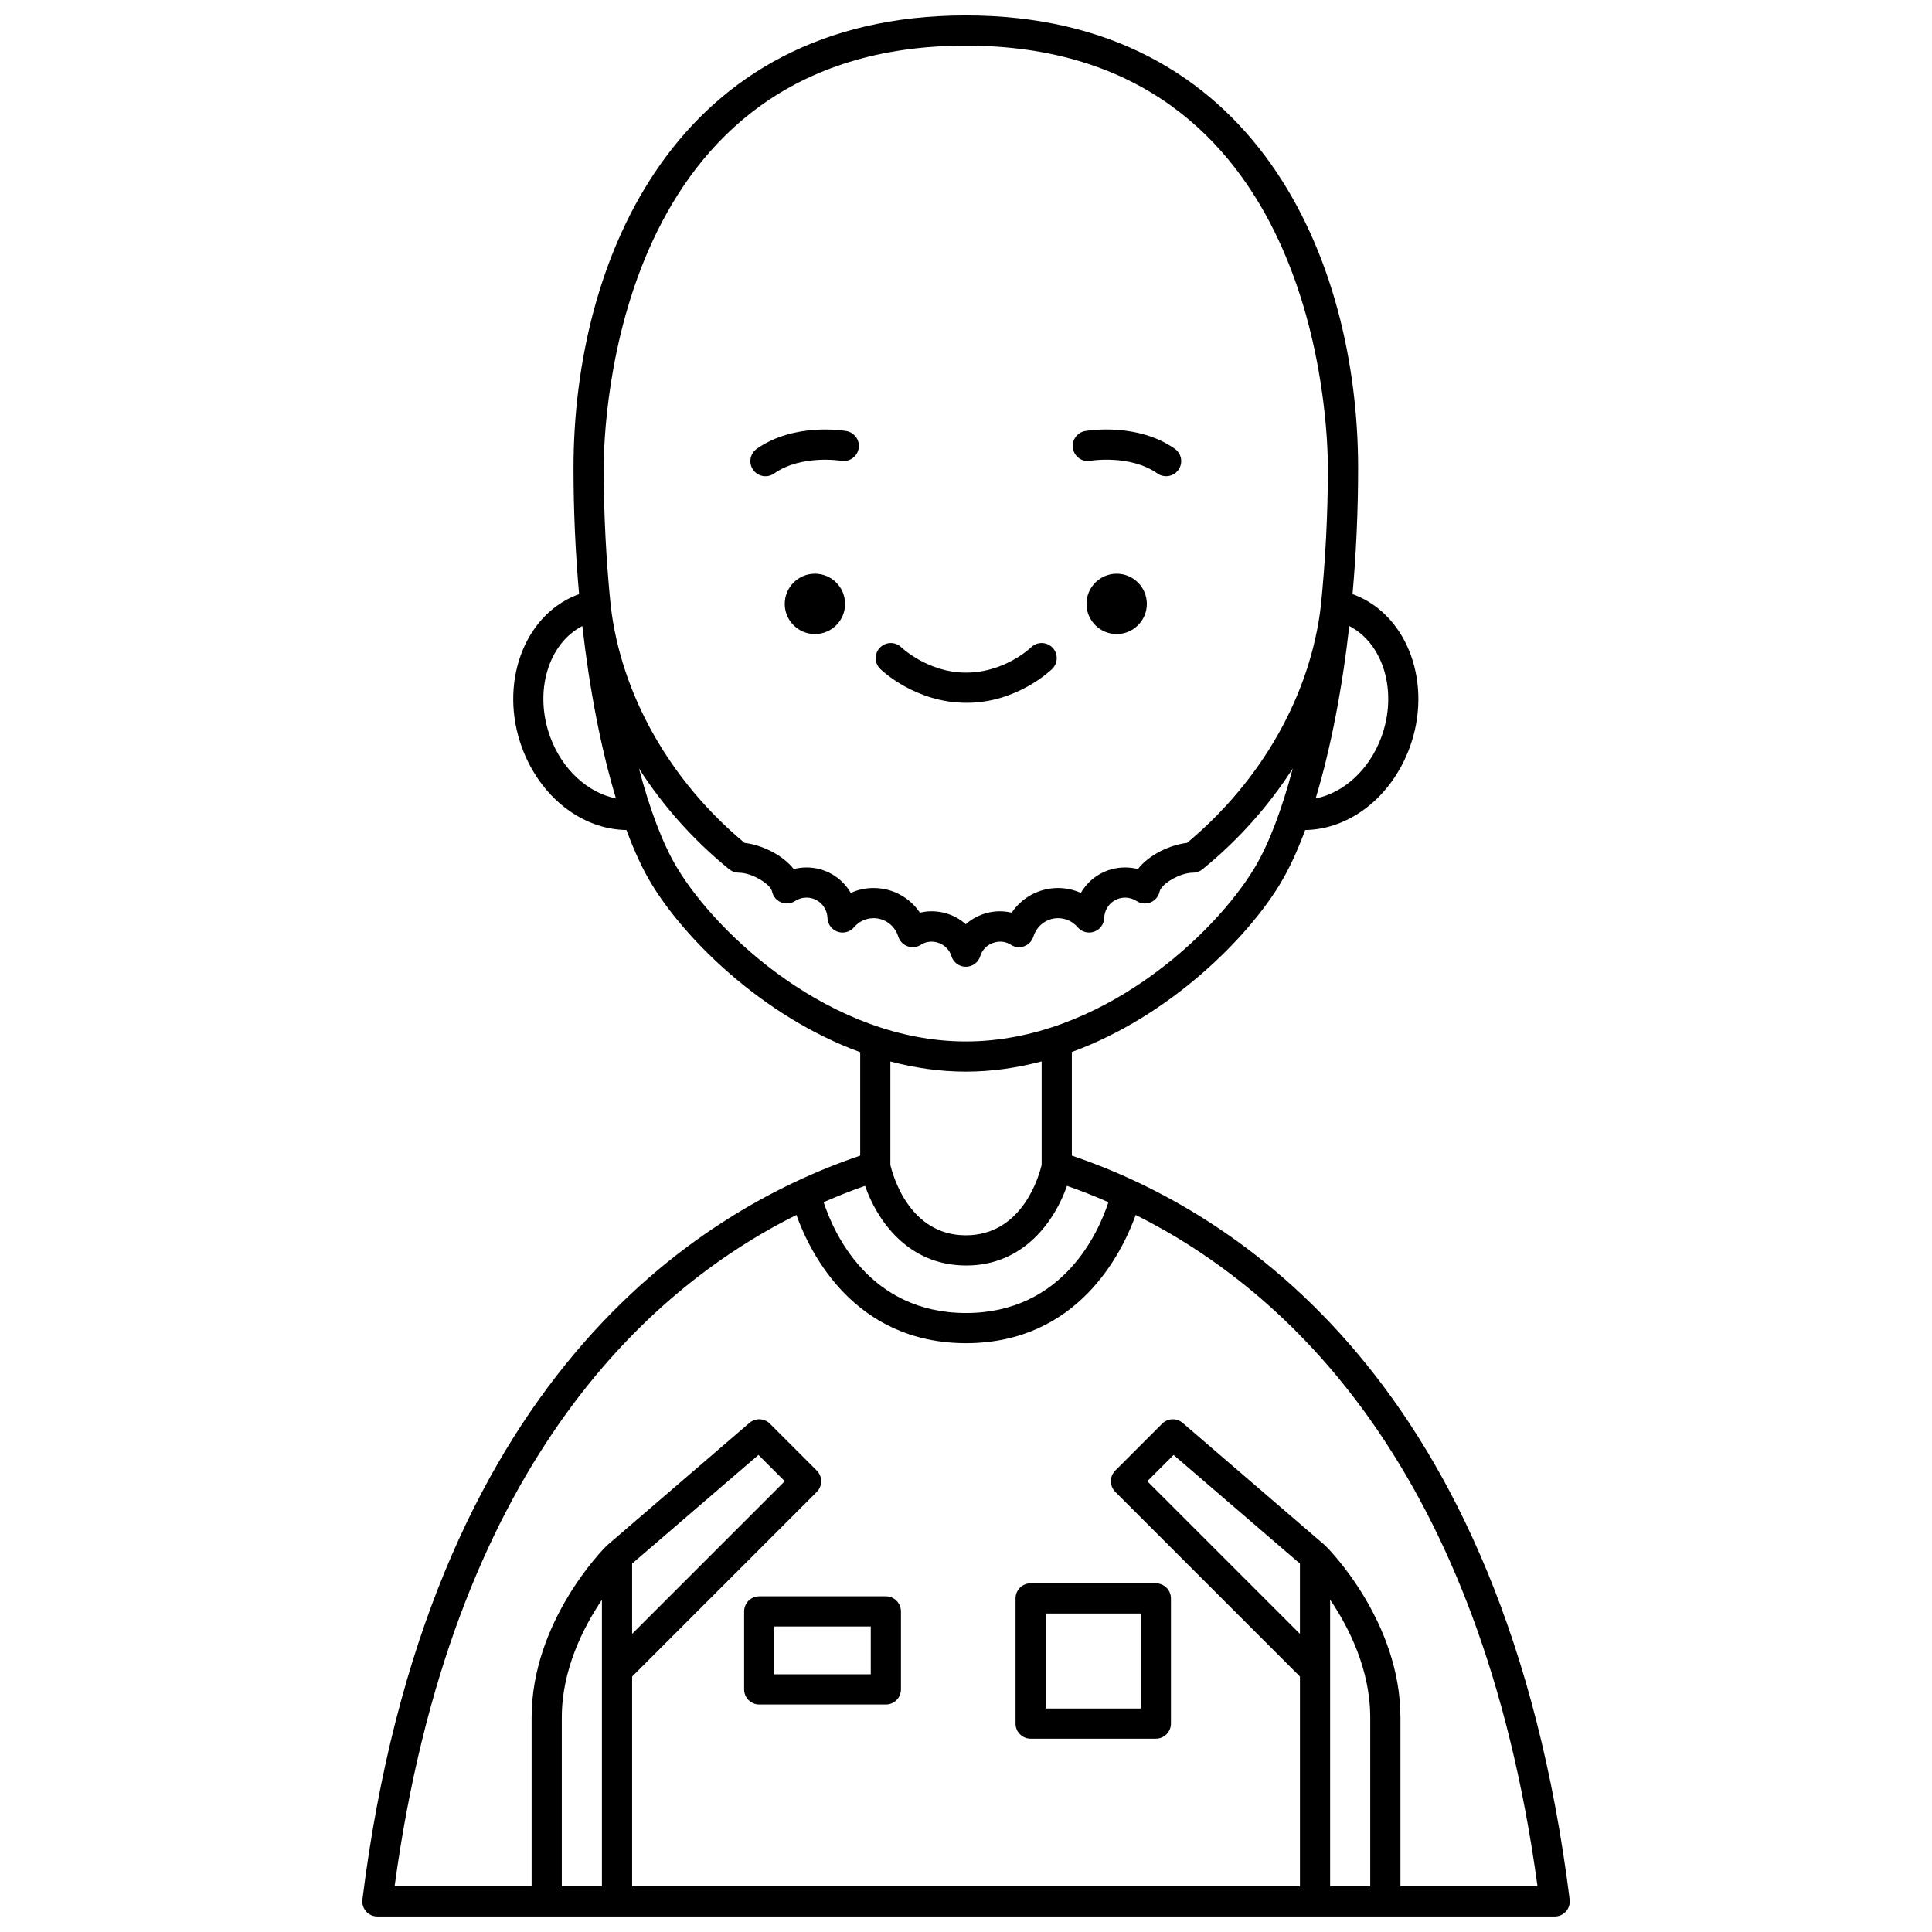 <?xml version="1.0" encoding="UTF-8"?>
<!-- Uploaded to: SVG Repo, www.svgrepo.com, Generator: SVG Repo Mixer Tools -->
<svg width="800px" height="800px" version="1.1" viewBox="144 144 512 512" xmlns="http://www.w3.org/2000/svg">
 <defs>
  <clipPath id="a">
   <path d="m240 148.09h321v503.81h-321z"/>
  </clipPath>
 </defs>
 <path d="m439.93 296.04c-4.414 0-7.996 3.578-7.996 7.996 0 4.414 3.578 7.996 7.996 7.996 4.414 0 7.996-3.578 7.996-7.996 0-4.418-3.582-7.996-7.996-7.996z"/>
 <path d="m432.96 266.11c0.109-0.016 10.547-1.723 17.766 3.363 0.699 0.496 1.504 0.73 2.301 0.73 1.258 0 2.496-0.59 3.273-1.695 1.273-1.809 0.84-4.301-0.965-5.574-9.98-7.027-23.191-4.805-23.75-4.703-2.172 0.383-3.621 2.449-3.242 4.621 0.379 2.176 2.438 3.652 4.617 3.258z"/>
 <path d="m359.96 296.04c-4.414 0-7.996 3.578-7.996 7.996 0 4.414 3.578 7.996 7.996 7.996 4.414 0 7.996-3.578 7.996-7.996 0-4.418-3.582-7.996-7.996-7.996z"/>
 <path d="m346.86 270.21c0.797 0 1.602-0.234 2.301-0.73 7.219-5.082 17.664-3.379 17.766-3.363 2.172 0.359 4.238-1.074 4.625-3.246 0.383-2.172-1.07-4.25-3.246-4.633-0.555-0.102-13.777-2.328-23.75 4.703-1.805 1.273-2.238 3.769-0.965 5.574 0.777 1.102 2.016 1.695 3.269 1.695z"/>
 <g clip-path="url(#a)">
  <path d="m428.05 450.26v-27.469c26.086-9.562 46.648-30.305 55.297-44.727 2.336-3.891 4.523-8.648 6.539-14.094 11.781-0.168 22.859-8.727 27.684-21.844 6.133-16.676-0.332-34.805-14.402-40.406-0.234-0.094-0.496-0.164-0.738-0.254 0.969-10.836 1.484-22.09 1.484-33.418-0.008-55.34-27.234-119.96-103.97-119.96s-103.96 64.617-103.96 119.96c0 11.324 0.516 22.582 1.484 33.418-0.242 0.09-0.508 0.156-0.742 0.254-14.07 5.606-20.531 23.73-14.398 40.406 4.824 13.121 15.902 21.676 27.684 21.844 2.016 5.449 4.203 10.203 6.539 14.094 8.668 14.449 29.27 35.227 55.41 44.77v27.422c-43.125 14.586-114.7 59.453-131.92 197.14-0.145 1.141 0.211 2.285 0.973 3.144 0.758 0.859 1.852 1.352 3 1.352h311.99c1.148 0 2.238-0.492 3-1.352 0.762-0.859 1.113-2.004 0.973-3.144-17.227-137.69-88.805-182.55-131.93-197.14zm-54.805 8.004c3.144 9.023 11.281 21.105 26.812 21.105 15.438 0 23.559-12.082 26.703-21.105 3.488 1.215 7.168 2.66 10.98 4.324-2.57 7.875-11.934 29.344-37.734 29.375-25.809-0.031-35.168-21.504-37.734-29.375 3.801-1.664 7.484-3.109 10.973-4.324zm136.82-118.9c-3.191 8.676-10.043 14.793-17.402 16.227 3.906-12.918 6.981-28.613 8.91-45.691 9.062 4.68 12.914 17.434 8.492 29.465zm-110.12-183.27c93.27 0 95.961 100.5 95.961 111.96 0 12.32-0.668 24.641-1.855 36.43-2.731 23.531-15.617 46.363-35.48 62.895-4.367 0.504-9.961 3.019-13.023 6.934-1.098-0.285-2.231-0.43-3.375-0.43-5.023 0-9.395 2.695-11.738 6.75-1.883-0.848-3.934-1.301-6.031-1.301-5.043 0-9.586 2.512-12.301 6.543-4.32-1.066-9.008 0.203-12.156 3.066-3.148-2.863-7.832-4.137-12.156-3.066-2.711-4.031-7.254-6.543-12.301-6.543-2.098 0-4.148 0.453-6.031 1.301-2.344-4.059-6.715-6.75-11.738-6.75-1.145 0-2.277 0.148-3.375 0.43-3.066-3.91-8.656-6.43-13.023-6.934-19.867-16.535-32.746-39.367-35.48-62.895-1.188-11.793-1.855-24.109-1.855-36.43 0-11.461 2.691-111.96 95.961-111.96zm-110.11 183.27c-4.426-12.031-0.566-24.793 8.492-29.465 1.934 17.074 5.004 32.766 8.906 45.688-7.34-1.445-14.207-7.555-17.398-16.223zm33.578 34.582c-3.809-6.344-7.215-15.445-10.09-26.301 6.352 9.914 14.418 19.004 23.938 26.734 0.711 0.578 1.605 0.895 2.519 0.895 3.539 0 8.418 3.047 8.816 4.965 0.27 1.297 1.16 2.375 2.379 2.883 1.219 0.508 2.613 0.383 3.723-0.34 0.914-0.598 1.961-0.91 3.027-0.91 3.012 0 5.453 2.371 5.559 5.398 0.059 1.645 1.117 3.082 2.668 3.633 1.559 0.555 3.281 0.094 4.356-1.156 1.352-1.559 3.195-2.422 5.191-2.422 3.012 0 5.644 1.961 6.547 4.871 0.371 1.195 1.285 2.152 2.465 2.574 1.18 0.43 2.488 0.281 3.539-0.406 2.918-1.906 7.074-0.332 8.074 2.988 0.508 1.691 2.062 2.848 3.832 2.848s3.324-1.156 3.832-2.848c1-3.316 5.16-4.887 8.074-2.988 1.051 0.688 2.363 0.836 3.539 0.406 1.18-0.426 2.09-1.375 2.465-2.574 0.906-2.914 3.535-4.871 6.547-4.871 1.996 0 3.84 0.859 5.191 2.422 1.074 1.242 2.805 1.699 4.356 1.156 1.551-0.547 2.609-1.988 2.668-3.633 0.105-3.023 2.543-5.394 5.555-5.394 1.066 0 2.117 0.316 3.031 0.91 1.113 0.723 2.504 0.848 3.723 0.34s2.113-1.59 2.379-2.883c0.395-1.914 5.277-4.965 8.816-4.965 0.914 0 1.809-0.316 2.519-0.895 9.52-7.731 17.586-16.82 23.938-26.734-2.875 10.859-6.289 19.957-10.09 26.301-10.68 17.805-40.906 46.043-76.543 46.043-35.621 0-65.867-28.242-76.543-46.047zm76.535 54.043c6.922 0 13.645-1.004 20.098-2.707v27.426c-0.625 2.668-4.988 18.66-20.098 18.66-15.02 0-19.375-16.012-19.992-18.656v-27.406c6.426 1.688 13.109 2.684 19.992 2.684zm-88.434 130.38 33.484-28.801 6.969 6.969-40.449 40.449zm-8 28.012c-0.02 0.223-0.02 0.438 0 0.664v56.859h-10.633v-44.746c0-12.734 5.734-23.941 10.633-31.191zm184.98-9.391-40.453-40.449 6.969-6.969 33.484 28.801zm8 10.055c0.02-0.223 0.02-0.438 0-0.664v-18.453c4.894 7.231 10.633 18.43 10.633 31.223v44.746h-10.633zm18.637 56.855v-44.746c0-25.492-19.004-44.66-19.816-45.457-0.039-0.039-0.098-0.062-0.137-0.102-0.031-0.027-0.039-0.066-0.07-0.094l-37.688-32.414c-1.582-1.359-3.953-1.273-5.438 0.203l-12.418 12.418c-1.562 1.562-1.562 4.094 0 5.656l48.934 48.934v55.598l-176.98 0.004v-55.598l48.934-48.934c1.562-1.562 1.562-4.094 0-5.656l-12.418-12.418c-1.48-1.484-3.852-1.566-5.438-0.203l-37.688 32.414c-0.031 0.027-0.043 0.062-0.07 0.094-0.043 0.039-0.098 0.059-0.141 0.102-0.809 0.805-19.816 19.973-19.816 45.457v44.746l-36.312-0.004c15.047-110.77 66.375-157.89 106.48-177.93 3.641 10.117 15.328 33.926 44.906 33.988h0.109c29.582-0.059 41.27-23.871 44.91-33.988 40.102 20.035 91.43 67.156 106.48 177.93h-36.316z"/>
 </g>
 <path d="m378.76 567.04h-33.559c-2.207 0-4 1.793-4 4v20.672c0 2.207 1.793 4 4 4h33.562c2.207 0 4-1.793 4-4v-20.672c-0.004-2.211-1.789-4-4.004-4zm-4 20.672h-25.559v-12.672h25.562v12.672z"/>
 <path d="m413.13 567.59v33.18c0 2.207 1.793 4 4 4h33.18c2.207 0 4-1.793 4-4v-33.18c0-2.207-1.793-4-4-4h-33.18c-2.211 0-4 1.793-4 4zm8 4h25.18v25.18h-25.18z"/>
 <path d="m400.1 330.25h0.105c13.324 0 22.262-8.617 22.641-8.984 1.578-1.547 1.602-4.078 0.055-5.656s-4.078-1.602-5.656-0.055c-0.066 0.066-6.945 6.695-17.266 6.695h-0.074c-9.977 0-16.984-6.641-17.051-6.707-1.578-1.535-4.102-1.508-5.644 0.066-1.547 1.578-1.523 4.109 0.055 5.656 0.371 0.367 9.305 8.984 22.836 8.984z"/>
</svg>